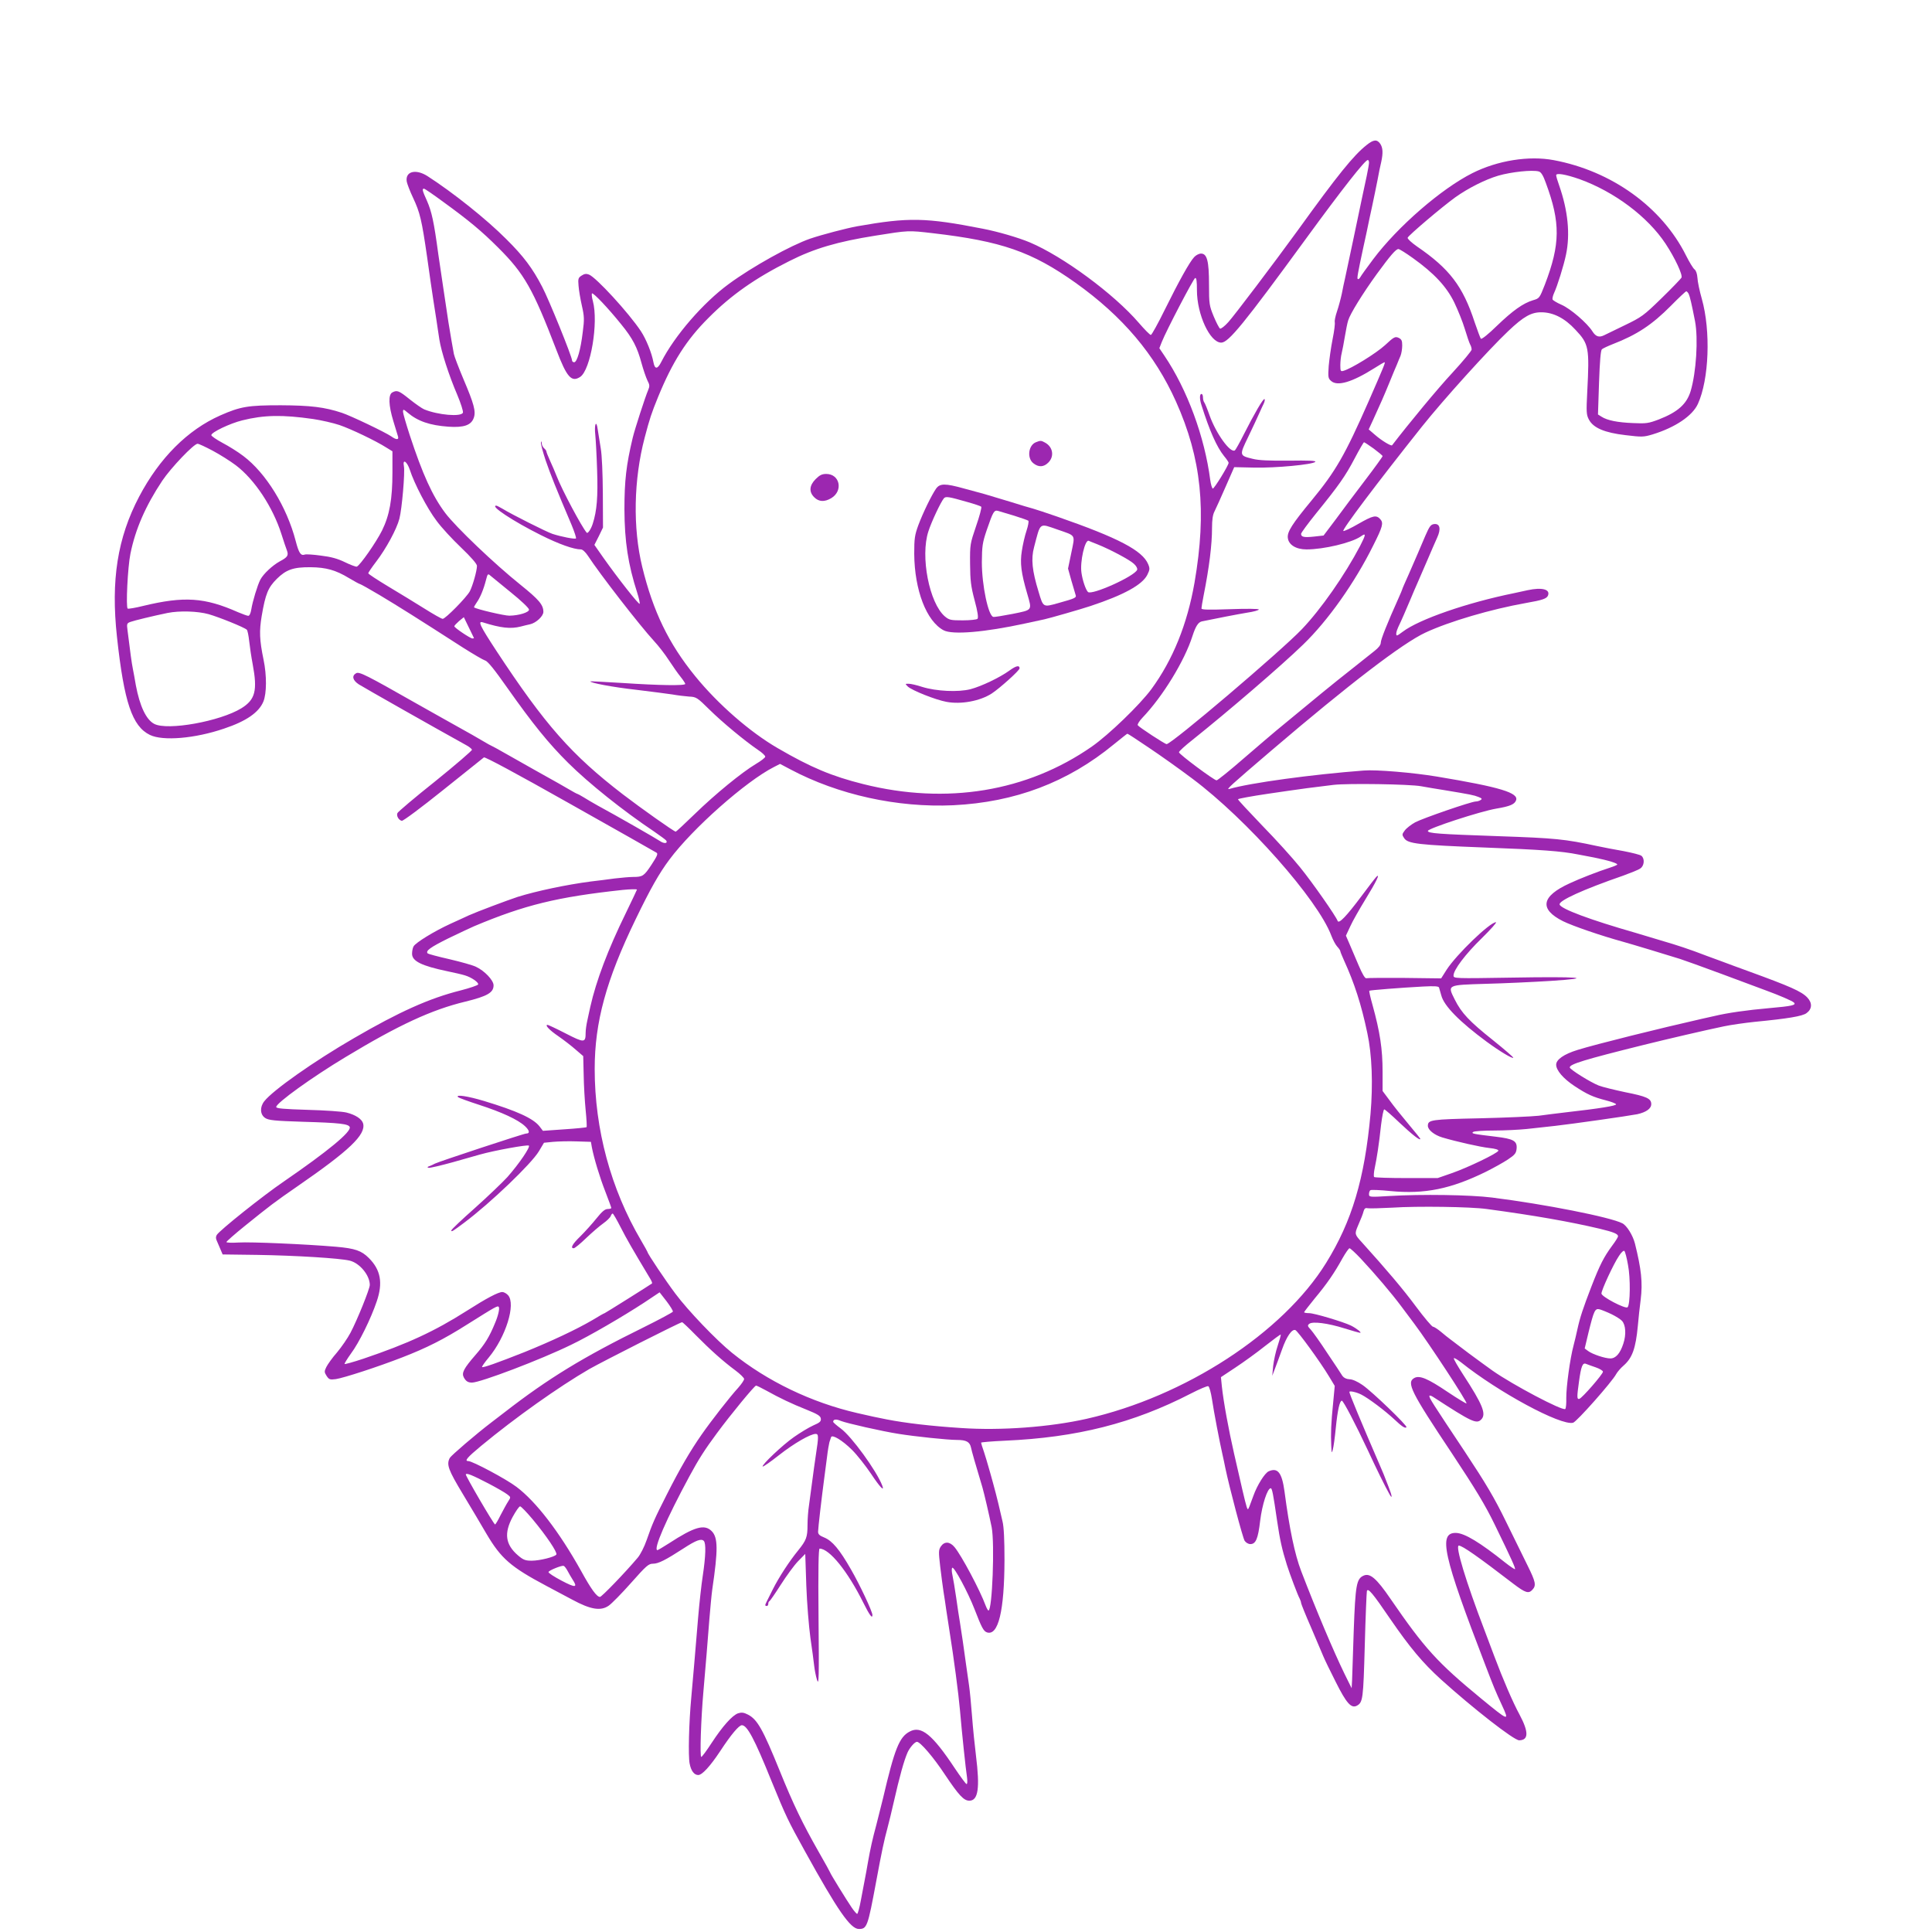 <?xml version="1.0" standalone="no"?>
<!DOCTYPE svg PUBLIC "-//W3C//DTD SVG 20010904//EN"
 "http://www.w3.org/TR/2001/REC-SVG-20010904/DTD/svg10.dtd">
<svg version="1.0" xmlns="http://www.w3.org/2000/svg"
 width="1280pt" height="1280pt" viewBox="0 0 1280 1280"
 preserveAspectRatio="xMidYMid meet">
<g transform="translate(0,1280) scale(0.1,-0.1)"
fill="#9c27b0" stroke="none">
<path d="M9054 11839 c-86 -68 -190 -196 -458 -568 -157 -216 -418 -561 -458
-605 -24 -27 -49 -46 -55 -43 -6 4 -25 40 -42 81 -29 71 -31 81 -31 211 0 156
-13 205 -53 205 -13 0 -33 -10 -45 -23 -31 -33 -101 -159 -195 -349 -45 -92
-87 -167 -92 -167 -6 -1 -42 36 -80 80 -165 192 -502 440 -722 533 -76 32
-214 72 -313 91 -377 74 -490 76 -830 16 -72 -13 -232 -55 -312 -82 -130 -45
-384 -186 -539 -300 -171 -125 -360 -344 -448 -517 -25 -50 -43 -50 -52 -1
-11 60 -48 152 -83 205 -81 122 -297 357 -344 375 -18 7 -31 5 -49 -7 -22 -14
-24 -21 -20 -67 2 -29 12 -88 22 -132 16 -70 17 -92 6 -174 -14 -119 -38 -201
-57 -201 -8 0 -14 6 -14 12 0 25 -154 405 -198 488 -64 123 -123 202 -237 315
-132 133 -356 311 -524 419 -78 49 -148 30 -136 -38 3 -15 21 -63 41 -105 47
-100 58 -147 94 -396 16 -115 34 -240 40 -277 6 -38 15 -98 21 -135 5 -38 15
-97 20 -133 13 -81 62 -234 119 -367 23 -55 40 -108 37 -117 -11 -29 -165 -16
-257 22 -14 6 -56 35 -95 66 -72 58 -84 63 -116 46 -27 -15 -25 -85 7 -190 14
-47 28 -93 31 -102 7 -23 -12 -23 -45 1 -39 27 -269 137 -327 156 -115 38
-207 49 -405 50 -216 0 -266 -8 -400 -67 -217 -96 -403 -282 -538 -538 -144
-274 -188 -554 -147 -930 47 -433 101 -592 218 -649 86 -42 299 -24 492 42
147 49 230 107 260 179 22 54 23 173 1 278 -27 131 -29 189 -12 290 25 146 42
187 100 245 62 61 109 78 224 77 102 -1 167 -19 254 -72 37 -22 70 -40 74 -40
3 0 61 -32 128 -72 130 -78 248 -152 554 -349 68 -43 133 -81 146 -85 17 -4
62 -60 147 -181 168 -238 273 -368 403 -497 137 -136 365 -318 568 -454 42
-29 79 -56 82 -61 12 -20 -15 -22 -42 -3 -25 17 -279 163 -412 235 -30 17 -72
41 -92 54 -21 13 -40 23 -42 23 -3 0 -27 13 -54 29 -48 28 -67 39 -232 131
-47 26 -129 73 -184 104 -54 31 -100 56 -102 56 -2 0 -25 13 -52 29 -50 30
-58 34 -267 151 -71 40 -151 85 -176 99 -329 187 -378 212 -399 201 -31 -17
-24 -47 17 -74 40 -25 504 -288 712 -403 19 -10 36 -24 38 -30 2 -5 -107 -99
-242 -208 -136 -108 -249 -204 -252 -212 -8 -19 9 -47 29 -51 9 -2 132 90 274
204 143 114 264 211 270 216 7 5 214 -106 570 -307 308 -173 565 -319 573
-324 12 -7 5 -22 -32 -79 -50 -76 -59 -82 -122 -82 -24 0 -79 -5 -122 -10 -43
-6 -114 -15 -158 -20 -161 -21 -360 -63 -485 -102 -67 -22 -272 -99 -325 -123
-16 -8 -70 -32 -120 -55 -109 -50 -231 -125 -245 -150 -6 -10 -10 -33 -10 -49
0 -49 63 -80 235 -116 44 -9 96 -21 115 -27 44 -13 92 -47 88 -60 -2 -6 -55
-24 -117 -40 -207 -52 -407 -142 -706 -316 -263 -152 -537 -345 -594 -418 -31
-39 -28 -89 6 -111 23 -15 61 -19 248 -25 245 -7 304 -14 312 -35 12 -31 -146
-161 -437 -361 -138 -94 -425 -323 -444 -354 -7 -12 -7 -24 1 -40 5 -13 17
-38 24 -56 l14 -33 230 -3 c253 -4 547 -22 612 -38 66 -16 133 -97 133 -161 0
-26 -83 -232 -128 -317 -19 -36 -59 -94 -89 -130 -31 -35 -62 -79 -71 -97 -14
-29 -14 -34 2 -59 16 -24 22 -26 61 -21 53 8 278 81 440 144 160 62 274 119
430 218 196 123 203 127 210 115 6 -10 -5 -59 -25 -105 -38 -93 -68 -141 -129
-211 -79 -91 -94 -120 -78 -150 14 -25 27 -34 54 -34 55 0 456 152 658 251
119 57 339 185 483 279 l102 68 46 -59 c25 -33 44 -64 42 -69 -2 -5 -89 -52
-194 -104 -402 -198 -631 -338 -920 -562 -28 -21 -68 -52 -90 -69 -101 -77
-264 -217 -274 -234 -23 -44 -11 -78 88 -242 54 -90 124 -207 155 -261 97
-164 160 -219 397 -345 41 -22 118 -63 171 -91 122 -66 189 -77 242 -40 19 13
86 81 148 151 101 114 116 127 145 127 36 0 83 24 202 101 84 55 118 67 135
50 15 -16 13 -98 -7 -231 -9 -58 -23 -184 -31 -280 -19 -231 -34 -403 -45
-525 -16 -171 -21 -388 -11 -439 9 -48 30 -76 57 -76 26 0 79 58 146 159 72
110 124 171 143 171 35 0 83 -89 196 -369 97 -237 109 -262 222 -466 217 -393
302 -515 357 -515 54 0 59 14 115 315 37 200 52 270 75 355 11 41 29 116 40
165 41 180 69 280 93 335 15 33 48 70 62 70 22 0 110 -103 184 -215 93 -139
126 -175 163 -175 59 0 71 83 44 299 -8 64 -20 181 -26 261 -6 80 -15 172 -20
205 -5 33 -14 96 -20 140 -6 44 -16 112 -21 150 -6 39 -14 95 -19 125 -5 30
-17 105 -25 165 -9 61 -20 128 -25 150 -5 22 -6 43 -1 48 11 11 104 -162 147
-273 48 -124 60 -147 83 -155 75 -24 115 141 116 480 0 132 -4 219 -13 255 -7
30 -20 84 -28 120 -9 36 -24 97 -35 135 -11 39 -24 88 -31 110 -6 22 -19 65
-29 96 -11 30 -19 58 -19 61 0 3 71 9 158 13 475 21 849 115 1231 312 58 30
110 52 116 49 7 -2 18 -42 25 -88 11 -76 51 -285 70 -368 4 -19 13 -57 18 -85
27 -130 115 -462 128 -483 8 -12 24 -22 38 -22 36 0 51 35 65 155 13 107 48
215 70 215 9 0 16 -36 42 -215 19 -129 33 -191 65 -293 19 -60 73 -204 85
-224 5 -10 9 -22 9 -28 0 -5 29 -78 66 -162 36 -84 73 -171 82 -193 9 -22 46
-98 82 -169 70 -140 102 -176 139 -157 41 22 43 44 53 400 5 190 12 352 14
360 7 23 39 -15 154 -184 132 -192 215 -291 337 -402 213 -192 483 -403 518
-403 63 1 64 55 2 171 -44 81 -110 234 -168 389 -15 41 -44 118 -64 170 -124
324 -195 560 -170 560 23 0 126 -72 363 -254 79 -60 100 -66 125 -38 26 28 21
52 -32 159 -26 54 -91 186 -144 293 -76 156 -131 249 -274 465 -217 326 -233
351 -233 366 0 6 12 3 28 -8 252 -164 284 -179 315 -148 36 36 11 98 -120 299
-35 54 -63 102 -61 107 2 5 23 -8 48 -27 249 -199 661 -421 742 -400 23 5 261
274 286 323 8 14 29 39 49 56 57 50 80 113 94 262 4 50 13 128 19 175 14 113
4 202 -38 371 -14 55 -54 119 -83 134 -78 41 -514 127 -864 171 -144 18 -465
23 -682 10 -130 -8 -133 -7 -133 13 0 11 4 23 10 26 5 3 65 1 132 -6 227 -22
401 14 633 128 50 25 115 61 145 81 48 32 55 42 58 73 4 50 -21 64 -138 78
-151 18 -166 21 -149 32 8 5 70 9 138 9 69 0 165 5 215 10 50 6 136 15 191 21
115 13 480 65 542 77 59 13 93 37 93 67 0 37 -31 51 -173 79 -70 15 -149 34
-175 44 -54 21 -192 107 -192 120 0 22 99 52 485 148 165 41 415 99 535 124
47 10 139 23 205 30 217 21 317 37 344 58 37 27 39 67 5 103 -39 41 -112 73
-389 174 -55 20 -140 51 -190 70 -49 18 -126 46 -170 63 -44 16 -107 37 -140
47 -33 10 -78 23 -100 30 -22 7 -89 27 -150 45 -300 86 -493 158 -502 187 -9
25 156 100 422 192 49 18 100 38 112 47 27 17 31 65 8 84 -8 7 -61 20 -117 31
-57 10 -137 25 -178 34 -213 46 -275 52 -650 65 -403 14 -470 19 -470 35 0 16
347 130 455 148 89 15 119 28 129 54 20 50 -103 88 -524 158 -156 26 -402 47
-485 40 -343 -26 -754 -82 -890 -122 -26 -7 5 21 280 256 513 438 868 710
1019 780 159 74 435 155 666 196 110 19 138 29 146 50 16 41 -41 55 -134 35
-26 -6 -67 -15 -92 -20 -310 -63 -628 -173 -736 -255 -18 -14 -35 -25 -38 -25
-10 0 -6 26 8 56 20 41 49 108 81 184 15 36 35 83 45 105 10 22 39 90 65 150
26 61 56 130 67 154 26 57 18 93 -20 89 -23 -3 -31 -14 -59 -78 -17 -41 -40
-93 -49 -115 -9 -22 -37 -84 -60 -138 -24 -53 -44 -99 -44 -102 0 -2 -11 -28
-24 -57 -75 -167 -118 -275 -118 -296 0 -15 -15 -34 -42 -55 -22 -18 -95 -76
-161 -128 -101 -79 -227 -182 -489 -399 -23 -19 -119 -101 -213 -182 -94 -82
-176 -148 -183 -148 -16 0 -249 173 -249 186 -1 6 41 44 92 84 235 188 587
490 730 629 165 159 343 411 465 657 63 125 69 149 47 174 -27 30 -48 25 -146
-31 -48 -28 -93 -49 -99 -47 -13 4 221 315 521 692 142 178 441 509 571 632
103 98 154 126 222 125 78 -1 153 -39 224 -116 89 -94 93 -119 78 -410 -7
-135 -6 -153 11 -185 29 -55 104 -87 243 -103 108 -13 119 -13 179 5 150 46
264 123 300 202 74 162 86 483 26 696 -15 52 -28 115 -29 139 -2 27 -9 48 -19
56 -9 6 -35 49 -57 93 -160 320 -492 559 -876 631 -164 31 -372 -2 -539 -86
-205 -103 -494 -353 -657 -570 -42 -56 -81 -110 -86 -120 -6 -10 -13 -15 -17
-11 -5 5 1 39 35 198 4 19 15 71 25 115 9 44 25 121 36 170 11 50 26 126 35
170 8 44 19 99 25 122 13 60 11 95 -7 121 -21 30 -44 28 -90 -9z m16 -117 c0
-9 -7 -49 -15 -87 -8 -39 -22 -104 -31 -145 -17 -85 -100 -474 -113 -535 -5
-22 -15 -67 -21 -100 -7 -33 -21 -86 -32 -118 -11 -32 -17 -64 -15 -71 3 -8
-3 -58 -14 -112 -11 -55 -22 -135 -26 -179 -5 -73 -4 -82 16 -99 41 -37 138
-9 287 85 34 22 64 39 67 39 7 0 -4 -27 -106 -260 -156 -354 -216 -460 -377
-655 -129 -156 -162 -208 -158 -247 4 -47 54 -78 124 -78 115 0 298 44 358 85
38 27 37 16 -3 -62 -102 -194 -259 -419 -386 -552 -142 -148 -863 -761 -896
-761 -11 0 -181 111 -191 125 -4 5 10 28 31 50 135 141 279 377 331 540 21 65
38 92 62 98 91 19 235 47 301 58 42 6 77 16 77 21 0 5 -81 6 -190 2 -145 -5
-190 -4 -190 5 0 6 6 44 14 84 38 191 56 339 56 450 0 54 5 88 17 110 9 18 42
91 73 162 l57 130 134 -3 c141 -3 385 20 403 38 8 8 -46 10 -174 8 -131 -1
-201 2 -240 12 -90 22 -90 22 -30 146 29 60 61 129 72 154 11 25 25 55 31 67
6 13 8 26 5 29 -8 7 -69 -99 -137 -233 -28 -56 -55 -104 -60 -107 -30 -19
-124 111 -167 231 -15 43 -31 82 -36 88 -4 5 -8 19 -8 32 0 13 -4 23 -10 23
-13 0 -13 -35 0 -74 54 -171 101 -277 150 -338 17 -20 30 -40 30 -44 0 -17
-96 -173 -105 -171 -5 2 -13 28 -17 58 -37 285 -152 598 -304 823 l-33 49 16
41 c30 76 210 420 221 424 9 3 12 -21 12 -81 0 -160 86 -347 161 -347 48 0
150 125 561 688 243 333 392 522 410 522 5 0 8 -8 8 -18z m1125 -58 c15 -4 29
-26 47 -77 97 -262 96 -404 -7 -673 -35 -89 -36 -91 -78 -103 -66 -20 -134
-68 -240 -170 -55 -54 -101 -91 -106 -85 -4 5 -22 54 -41 109 -78 239 -167
355 -382 502 -37 26 -64 51 -62 58 7 17 226 203 316 268 86 61 197 117 284
143 86 25 226 40 269 28z m270 -51 c230 -83 451 -248 570 -428 62 -94 115
-207 105 -225 -5 -8 -64 -70 -133 -137 -117 -114 -131 -124 -243 -178 -65 -32
-127 -62 -136 -66 -34 -17 -56 -9 -78 26 -34 54 -145 150 -205 176 -30 13 -56
29 -59 35 -2 6 2 24 9 40 23 49 65 184 80 256 29 136 13 293 -45 459 -11 30
-20 61 -20 68 0 17 63 6 155 -26z m-7529 -150 c171 -124 256 -195 364 -303
174 -173 231 -274 386 -678 69 -181 100 -217 158 -179 69 46 122 360 84 502
-7 24 -9 47 -6 51 8 7 107 -97 193 -204 77 -94 107 -153 135 -257 12 -44 30
-96 39 -115 16 -30 16 -39 5 -65 -18 -41 -89 -260 -102 -315 -43 -180 -55
-285 -55 -475 1 -212 24 -364 85 -553 11 -34 18 -67 16 -72 -3 -11 -146 171
-242 307 l-58 83 29 57 28 58 -1 225 c-1 135 -6 255 -14 300 -7 41 -16 98 -20
125 -9 68 -24 34 -16 -37 3 -29 9 -134 12 -232 6 -177 -1 -269 -29 -356 -11
-35 -33 -68 -40 -59 -33 38 -163 282 -198 372 -11 28 -31 75 -45 105 -13 29
-24 56 -24 61 0 5 -7 14 -15 21 -8 7 -16 22 -16 34 -1 13 -3 15 -5 6 -3 -8 12
-62 31 -120 33 -95 66 -179 172 -428 19 -46 32 -86 29 -89 -6 -7 -98 11 -156
30 -37 12 -270 129 -330 166 -19 11 -38 21 -42 21 -45 0 111 -103 295 -195
120 -60 218 -95 266 -95 11 0 30 -18 46 -42 79 -121 340 -458 439 -566 29 -31
73 -88 98 -127 25 -38 59 -87 77 -109 17 -21 31 -43 31 -47 0 -13 -175 -10
-415 6 -115 7 -211 12 -213 11 -9 -9 149 -39 303 -56 99 -12 207 -26 240 -31
33 -6 83 -12 110 -14 48 -2 54 -6 135 -86 86 -85 235 -208 323 -268 26 -17 47
-37 47 -44 0 -7 -29 -29 -63 -49 -93 -56 -266 -197 -403 -330 -67 -65 -124
-118 -127 -118 -11 0 -230 155 -350 247 -341 262 -516 461 -839 952 -108 165
-124 198 -90 188 121 -38 185 -45 252 -28 19 5 47 12 62 15 40 9 88 54 88 82
0 47 -29 81 -152 180 -171 137 -427 381 -498 475 -85 113 -150 256 -236 518
-24 74 -44 143 -44 153 0 18 3 18 31 -6 67 -57 147 -84 270 -93 103 -7 151 10
168 59 15 42 1 93 -68 255 -32 76 -61 152 -64 168 -3 17 -10 57 -16 90 -6 33
-15 87 -20 120 -12 76 -59 397 -67 450 -29 216 -44 283 -75 354 -31 68 -34 81
-20 81 5 0 62 -39 127 -87z m3244 -208 c456 -53 656 -123 945 -328 313 -223
526 -475 666 -787 169 -377 205 -725 123 -1200 -48 -275 -143 -511 -286 -706
-76 -103 -282 -302 -394 -380 -429 -299 -963 -387 -1514 -249 -208 52 -347
110 -567 238 -183 106 -395 290 -547 477 -176 216 -279 429 -351 724 -63 259
-57 578 16 856 34 129 45 162 89 270 95 232 188 379 335 525 149 150 310 263
534 375 166 84 320 129 572 169 219 35 216 35 379 16z m3181 -165 c140 -100
223 -189 274 -294 24 -50 56 -129 70 -176 14 -47 30 -93 35 -102 6 -10 10 -25
10 -34 0 -8 -57 -77 -126 -152 -97 -104 -289 -336 -401 -482 -6 -7 -67 29
-112 68 l-43 37 30 65 c51 112 69 152 107 245 20 50 43 104 50 120 7 17 17 43
24 58 6 15 11 46 11 68 0 32 -4 41 -24 51 -23 10 -31 6 -90 -49 -59 -54 -226
-157 -276 -170 -18 -5 -20 -1 -20 38 0 24 4 60 9 79 5 19 14 69 21 110 7 41
16 89 22 107 13 44 96 178 190 308 90 123 126 165 143 165 7 0 50 -27 96 -60z
m1827 -237 c8 -17 20 -68 42 -181 22 -115 8 -339 -29 -463 -26 -86 -85 -139
-211 -188 -69 -26 -84 -28 -170 -24 -104 4 -172 18 -209 42 l-24 15 7 211 c5
142 11 214 19 221 7 6 39 21 72 34 160 62 260 128 385 254 52 53 98 96 102 96
4 0 11 -8 16 -17z m-9114 -829 c54 -8 133 -26 175 -40 76 -26 240 -104 312
-150 l39 -24 0 -138 c0 -181 -19 -285 -69 -387 -39 -78 -145 -230 -167 -239
-6 -2 -41 11 -78 29 -49 24 -93 36 -160 44 -50 7 -98 10 -106 7 -27 -10 -40 9
-61 90 -59 227 -198 451 -347 563 -35 27 -98 66 -138 87 -41 22 -74 45 -74 51
0 19 124 78 205 98 144 36 266 38 469 9z m7027 -196 c32 -24 59 -46 59 -50 0
-4 -52 -76 -116 -160 -64 -84 -152 -201 -195 -260 l-80 -106 -63 -7 c-66 -7
-86 -3 -86 18 0 7 45 68 99 135 151 186 194 247 256 365 31 59 59 107 62 107
3 0 32 -19 64 -42z m-7692 -14 c47 -25 117 -69 154 -97 125 -95 245 -277 302
-457 15 -47 31 -95 36 -107 12 -33 4 -45 -47 -72 -49 -27 -108 -82 -129 -121
-19 -36 -52 -146 -60 -197 -4 -25 -12 -43 -20 -43 -7 0 -37 11 -68 24 -221 98
-357 107 -627 42 -52 -13 -99 -21 -104 -18 -13 7 0 275 18 363 33 163 100 317
211 484 57 85 209 245 234 245 8 0 53 -21 100 -46z m1306 -126 c29 -91 116
-258 177 -338 31 -43 105 -123 163 -178 66 -63 105 -108 105 -121 0 -32 -28
-131 -47 -168 -22 -41 -162 -183 -180 -183 -8 0 -62 31 -121 68 -59 37 -167
103 -239 146 -73 44 -133 83 -133 88 0 5 24 40 53 78 65 85 135 214 153 283
17 64 38 308 30 348 -10 52 20 33 39 -23z m670 -813 c66 -53 120 -104 120
-114 0 -18 -66 -39 -130 -40 -31 -1 -219 43 -234 55 -2 2 6 16 17 32 23 32 46
87 62 150 10 40 13 43 28 29 9 -8 71 -58 137 -112z m-2003 -144 c70 -20 236
-87 253 -103 5 -4 12 -39 16 -76 4 -37 14 -105 23 -152 33 -176 17 -235 -74
-292 -141 -87 -490 -150 -578 -104 -54 28 -96 118 -122 256 -6 36 -15 85 -20
110 -8 40 -16 100 -35 253 -6 44 -5 48 20 57 25 9 148 39 245 59 80 16 200 12
272 -8z m1758 -158 c0 -2 -5 -3 -10 -3 -14 0 -120 71 -120 81 0 4 14 19 31 34
l32 26 33 -68 c18 -37 34 -69 34 -70z m4469 -725 c75 -50 206 -143 291 -207
359 -268 831 -801 920 -1039 11 -29 29 -63 40 -74 11 -12 20 -25 20 -30 0 -4
11 -31 24 -60 69 -151 115 -292 155 -483 31 -143 38 -339 21 -535 -39 -430
-123 -711 -294 -987 -288 -465 -934 -885 -1587 -1033 -244 -55 -568 -79 -831
-61 -202 13 -370 33 -493 57 -77 15 -94 19 -195 42 -304 70 -597 211 -830 399
-104 84 -291 279 -376 393 -63 84 -184 264 -184 275 0 2 -19 36 -43 77 -200
340 -307 736 -307 1136 0 310 76 589 271 991 98 203 156 305 224 396 154 207
507 519 692 613 l41 21 68 -36 c318 -169 710 -255 1079 -238 410 20 759 152
1065 404 47 38 87 70 89 70 2 1 65 -40 140 -91z m1806 -257 c33 -6 103 -18
155 -26 175 -29 195 -33 225 -45 23 -9 26 -13 15 -20 -8 -6 -23 -10 -32 -10
-30 0 -351 -111 -402 -138 -27 -15 -58 -39 -69 -54 -19 -25 -19 -29 -4 -51 24
-37 93 -45 532 -62 374 -14 511 -24 620 -46 28 -5 75 -14 105 -20 95 -19 163
-40 154 -48 -5 -4 -27 -13 -49 -20 -73 -23 -199 -72 -265 -103 -189 -86 -204
-171 -45 -251 65 -32 251 -96 400 -137 41 -11 319 -95 375 -113 25 -8 151 -53
280 -101 129 -48 260 -97 290 -108 85 -31 174 -69 185 -80 18 -17 -13 -24
-162 -37 -149 -13 -280 -32 -363 -52 -25 -6 -63 -14 -85 -19 -274 -62 -705
-169 -823 -206 -91 -28 -142 -64 -142 -98 0 -37 47 -92 121 -141 85 -56 123
-73 208 -95 36 -9 66 -21 68 -26 3 -10 -108 -28 -337 -54 -52 -6 -131 -16
-175 -22 -44 -5 -220 -13 -392 -17 -323 -7 -343 -10 -343 -50 0 -27 43 -61 96
-77 91 -27 249 -63 312 -70 39 -4 61 -11 59 -18 -6 -17 -201 -111 -307 -148
l-95 -33 -207 0 c-113 0 -210 3 -214 7 -4 5 -2 32 4 60 14 67 28 155 42 286 7
56 16 102 21 102 5 0 51 -40 102 -89 84 -79 137 -121 137 -106 0 2 -35 46 -78
97 -43 51 -100 122 -125 157 l-47 63 0 127 c0 151 -17 263 -67 444 -14 49 -23
90 -21 93 5 4 206 20 356 28 76 4 104 2 106 -7 2 -7 9 -30 15 -52 18 -70 122
-175 301 -307 86 -63 169 -113 176 -106 2 3 -58 55 -134 116 -158 126 -209
180 -254 270 -49 98 -53 96 208 104 120 3 311 12 424 19 311 20 194 30 -257
22 -378 -6 -383 -6 -383 14 0 37 78 141 187 247 59 58 102 106 94 106 -40 0
-261 -213 -327 -315 l-36 -57 -241 3 c-133 1 -248 0 -255 -2 -8 -3 -27 29 -51
86 -21 50 -49 114 -61 143 l-23 53 29 62 c15 34 61 114 100 178 71 115 102
179 72 149 -8 -8 -53 -67 -100 -130 -99 -132 -148 -183 -156 -161 -11 31 -166
253 -248 354 -48 60 -161 185 -252 278 -90 94 -163 172 -160 174 4 4 89 20
198 36 36 5 94 14 130 19 66 10 178 25 305 40 93 11 504 5 580 -9z m-5195
-685 c0 -2 -34 -73 -75 -158 -117 -239 -195 -445 -234 -618 -5 -25 -15 -66
-20 -92 -6 -26 -11 -62 -11 -80 0 -68 -9 -68 -132 -5 -62 32 -116 57 -120 57
-21 0 12 -35 71 -75 36 -25 88 -65 115 -89 l50 -43 3 -124 c1 -68 7 -173 13
-233 6 -60 9 -111 6 -114 -3 -2 -69 -9 -147 -14 l-142 -10 -23 30 c-42 53
-150 102 -368 168 -107 32 -191 45 -171 25 6 -5 69 -28 140 -51 151 -49 257
-98 303 -141 31 -29 34 -49 8 -49 -16 0 -579 -186 -604 -199 -9 -5 -26 -13
-37 -17 -15 -5 -16 -8 -5 -11 8 -2 80 15 160 37 80 23 161 46 180 51 96 27
316 67 324 59 10 -10 -63 -118 -142 -208 -32 -35 -128 -127 -214 -204 -87 -77
-158 -144 -158 -150 0 -12 10 -5 85 51 175 131 445 390 495 473 l34 57 60 6
c34 3 104 5 156 3 l95 -3 6 -35 c14 -73 52 -199 90 -296 21 -55 39 -103 39
-107 0 -4 -11 -7 -24 -7 -18 0 -38 -17 -74 -62 -28 -35 -76 -88 -106 -118 -54
-52 -69 -80 -45 -80 7 0 44 30 83 68 39 37 90 81 113 97 24 17 45 38 49 48 3
9 9 17 13 17 4 0 28 -42 54 -93 40 -78 72 -134 195 -339 9 -15 14 -28 12 -31
-13 -10 -311 -197 -314 -197 -3 0 -39 -20 -81 -46 -106 -62 -272 -140 -450
-212 -182 -72 -275 -105 -281 -99 -3 2 17 31 44 63 113 136 181 354 128 413
-11 12 -28 21 -38 21 -27 0 -106 -42 -233 -123 -217 -138 -393 -219 -688 -319
-66 -22 -121 -37 -124 -35 -2 3 17 34 42 69 54 72 133 233 171 346 42 123 26
209 -52 287 -49 49 -91 64 -218 75 -199 17 -565 33 -646 28 -44 -3 -80 -1 -80
3 0 4 54 52 121 106 171 138 197 158 349 263 345 238 454 342 436 416 -8 30
-50 58 -110 73 -27 7 -143 15 -258 18 -160 5 -208 9 -208 19 0 26 237 197 460
331 351 212 569 313 793 367 147 36 187 60 187 108 0 33 -59 96 -117 123 -20
10 -98 32 -175 50 -76 17 -141 35 -144 38 -17 17 17 41 138 101 73 35 149 71
168 79 335 141 550 194 985 241 50 5 95 6 95 2z m5630 -2116 c319 -43 551 -84
750 -131 91 -22 120 -34 120 -50 0 -5 -17 -33 -39 -62 -55 -75 -81 -125 -138
-272 -55 -143 -75 -202 -93 -285 -6 -30 -18 -77 -25 -105 -23 -85 -49 -277
-48 -347 1 -37 -2 -70 -7 -73 -20 -13 -347 160 -480 253 -36 25 -107 78 -159
116 -51 39 -105 80 -120 91 -14 10 -44 34 -65 52 -22 18 -45 33 -52 33 -7 0
-58 60 -113 134 -86 116 -192 241 -358 425 -48 52 -49 56 -27 108 24 56 32 75
39 101 5 16 12 21 28 17 12 -2 85 0 162 4 164 11 518 6 625 -9z m-836 -327
c99 -106 205 -231 270 -318 33 -44 72 -96 86 -115 101 -135 353 -520 346 -528
-3 -2 -59 32 -125 76 -132 89 -185 111 -220 93 -55 -30 -25 -90 249 -501 156
-236 219 -339 284 -473 111 -228 138 -288 133 -293 -2 -2 -31 17 -64 43 -168
134 -269 195 -326 197 -120 3 -87 -147 195 -879 54 -141 65 -168 109 -263 50
-108 47 -107 -136 43 -293 241 -377 334 -603 663 -93 136 -136 172 -178 153
-47 -21 -54 -62 -65 -360 -5 -152 -10 -301 -11 -331 l-3 -55 -47 95 c-73 150
-186 417 -287 680 -43 112 -78 280 -111 530 -17 124 -45 159 -105 132 -26 -12
-76 -92 -101 -162 -9 -25 -21 -56 -26 -70 -10 -24 -11 -24 -18 -5 -4 11 -17
63 -29 115 -29 128 -38 164 -55 240 -36 158 -70 342 -81 446 l-6 60 95 63 c53
35 142 99 197 143 56 44 102 78 104 76 2 -2 -7 -35 -20 -74 -13 -38 -26 -99
-30 -134 l-6 -65 19 50 c11 28 31 84 46 125 30 85 65 136 88 128 17 -7 166
-212 223 -307 l38 -63 -11 -117 c-13 -127 -16 -197 -12 -281 2 -48 3 -51 10
-25 5 17 14 82 20 145 12 119 26 180 40 180 10 0 92 -157 173 -330 56 -121
114 -239 143 -290 21 -37 17 -10 -7 51 -33 86 -36 92 -52 129 -134 310 -207
486 -207 498 0 9 47 -1 80 -18 47 -24 156 -106 217 -163 51 -48 72 -62 81 -53
9 9 -227 236 -291 280 -33 23 -67 38 -86 38 -21 1 -37 9 -47 22 -7 12 -52 80
-100 151 -47 72 -97 142 -110 156 -21 22 -23 28 -10 38 21 18 123 5 234 -30
51 -16 97 -29 103 -29 14 0 -25 30 -61 48 -52 25 -243 82 -276 82 -19 0 -34 3
-34 6 0 3 32 44 70 91 82 98 131 170 184 266 21 37 42 67 47 67 5 0 38 -30 73
-67z m1772 -44 c17 -86 15 -263 -3 -280 -14 -13 -173 70 -173 91 0 23 80 196
116 249 15 24 31 38 36 33 5 -5 16 -46 24 -93z m-109 -326 c29 -14 60 -34 69
-44 25 -27 29 -91 9 -151 -21 -65 -50 -98 -86 -98 -36 0 -119 28 -147 49 l-23
17 25 105 c37 149 43 162 75 154 14 -4 49 -18 78 -32z m-6067 -139 c96 -97
178 -171 263 -234 31 -23 57 -49 57 -56 0 -8 -17 -33 -38 -57 -56 -61 -180
-220 -244 -312 -76 -109 -144 -226 -230 -396 -82 -162 -95 -191 -134 -303 -15
-44 -42 -96 -58 -115 -85 -101 -240 -261 -251 -261 -21 0 -58 50 -125 172
-145 260 -299 460 -428 557 -65 50 -292 171 -319 171 -28 0 -9 23 85 101 226
187 515 392 717 509 92 52 601 310 614 310 4 0 45 -39 91 -86z m5962 -213 c26
-9 48 -22 48 -29 0 -16 -139 -176 -157 -180 -16 -4 -16 13 -2 113 14 103 24
129 47 119 9 -4 38 -14 64 -23z m-5495 -154 c86 -48 167 -87 268 -127 72 -29
91 -41 93 -58 3 -19 -6 -27 -50 -46 -29 -13 -87 -48 -128 -77 -75 -52 -216
-186 -207 -195 3 -3 52 31 109 76 98 77 207 140 242 140 20 0 20 -18 2 -135
-7 -49 -19 -130 -25 -180 -7 -49 -16 -120 -21 -157 -6 -37 -10 -96 -10 -132 0
-80 -8 -101 -62 -168 -59 -72 -129 -180 -168 -258 -18 -36 -36 -73 -41 -82
-12 -23 -11 -28 1 -28 6 0 10 6 10 14 0 8 3 16 8 18 4 2 38 51 75 109 37 58
88 128 114 155 l48 49 7 -210 c4 -115 17 -271 27 -345 11 -74 22 -157 25 -185
3 -27 11 -70 19 -95 12 -40 14 10 10 413 -3 323 0 457 7 457 65 0 187 -151
290 -359 41 -82 60 -108 60 -81 0 23 -83 200 -142 302 -76 133 -124 190 -178
212 -30 12 -40 21 -40 38 0 23 24 228 40 348 5 36 13 101 19 145 5 44 13 89
16 100 4 11 9 26 11 33 6 21 75 -20 140 -85 33 -33 88 -103 124 -156 59 -89
92 -124 75 -79 -37 97 -204 327 -275 378 -27 20 -50 40 -50 44 0 17 19 20 51
6 37 -15 274 -69 384 -86 106 -17 323 -40 386 -40 61 0 84 -13 92 -50 4 -21
31 -116 76 -265 13 -46 43 -175 61 -263 21 -108 4 -552 -21 -552 -4 0 -12 15
-19 33 -37 101 -160 332 -206 387 -32 38 -67 39 -91 4 -15 -23 -15 -36 -4
-132 7 -59 17 -134 22 -167 5 -33 14 -87 18 -120 5 -33 14 -91 20 -130 31
-194 61 -423 71 -535 13 -152 38 -389 47 -447 3 -24 2 -43 -3 -43 -5 0 -40 48
-79 106 -148 223 -222 283 -298 242 -69 -36 -100 -114 -177 -443 -12 -49 -32
-128 -44 -175 -26 -96 -39 -155 -56 -250 -6 -36 -15 -85 -20 -110 -5 -25 -17
-87 -26 -137 -9 -51 -21 -93 -25 -93 -4 0 -21 19 -37 43 -31 45 -142 225 -142
231 0 2 -34 64 -76 137 -107 188 -168 314 -259 539 -110 271 -147 338 -209
370 -29 15 -43 16 -66 9 -39 -14 -103 -86 -175 -196 -33 -51 -64 -93 -69 -93
-10 0 -2 250 14 430 15 172 29 340 40 485 6 72 14 159 19 195 39 264 38 344
-4 386 -48 48 -114 29 -283 -81 -39 -25 -73 -45 -76 -45 -31 0 59 207 212 490
61 113 102 177 182 285 93 126 249 315 259 315 5 0 35 -15 68 -33z m-1838
-617 c53 -28 107 -59 121 -70 25 -19 25 -19 7 -47 -10 -15 -32 -56 -50 -90
-17 -35 -34 -63 -37 -63 -9 1 -198 325 -194 332 6 10 41 -4 153 -62z m291
-237 c90 -108 164 -218 156 -232 -10 -16 -110 -41 -163 -41 -42 0 -56 5 -91
35 -84 72 -94 147 -35 256 21 38 42 69 49 69 6 0 44 -39 84 -87z m230 -340 c9
-17 24 -43 33 -57 37 -56 20 -57 -73 -8 -49 26 -88 51 -86 57 3 11 85 44 100
41 5 -1 17 -16 26 -33z"/>
<path d="M6863 9870 c-50 -20 -60 -105 -17 -139 35 -28 69 -26 99 4 42 41 31
105 -22 133 -25 14 -30 14 -60 2z"/>
<path d="M5404 9626 c-42 -42 -46 -85 -9 -121 30 -30 68 -32 113 -5 80 49 56
160 -34 160 -28 0 -44 -8 -70 -34z"/>
<path d="M6202 9563 c-30 -43 -87 -160 -118 -243 -24 -66 -27 -88 -27 -190 2
-240 81 -446 195 -506 59 -31 273 -13 543 46 55 12 111 24 125 27 29 6 246 68
305 88 220 73 342 140 376 206 17 35 18 42 6 71 -38 91 -197 174 -602 315 -71
25 -143 48 -160 53 -16 4 -84 24 -150 45 -66 20 -142 43 -170 51 -27 7 -90 25
-140 38 -122 34 -158 34 -183 -1z m207 -89 c47 -13 88 -27 92 -31 4 -5 -11
-62 -34 -128 -40 -118 -41 -122 -40 -250 1 -110 5 -148 30 -242 21 -77 26
-116 19 -123 -5 -5 -49 -10 -97 -10 -80 0 -90 2 -119 26 -103 88 -164 398
-109 564 20 63 81 192 102 218 12 15 31 12 156 -24z m311 -91 c47 -15 88 -29
93 -33 4 -3 -1 -33 -12 -66 -11 -32 -25 -93 -31 -134 -13 -80 -5 -145 36 -285
32 -111 36 -105 -96 -132 -63 -12 -121 -22 -129 -20 -33 6 -76 209 -76 362 1
108 4 129 32 212 43 125 49 135 76 128 12 -4 60 -18 107 -32z m285 -91 c126
-44 118 -30 93 -153 l-22 -106 22 -79 c13 -43 25 -86 28 -95 7 -19 -1 -23
-116 -55 -100 -28 -98 -29 -129 75 -43 140 -51 218 -30 296 44 168 32 159 154
117z m265 -98 c83 -33 215 -103 242 -129 16 -14 25 -31 22 -40 -17 -43 -302
-171 -326 -147 -15 15 -36 77 -43 127 -11 73 23 222 48 212 6 -3 32 -13 57
-23z"/>
<path d="M6690 8359 c-66 -48 -188 -106 -260 -125 -82 -21 -226 -14 -320 15
-36 12 -76 21 -90 21 -24 0 -24 0 -5 -19 29 -26 184 -88 256 -101 96 -18 221
5 299 55 51 33 185 153 185 167 0 22 -22 18 -65 -13z"/>
</g>
</svg>
